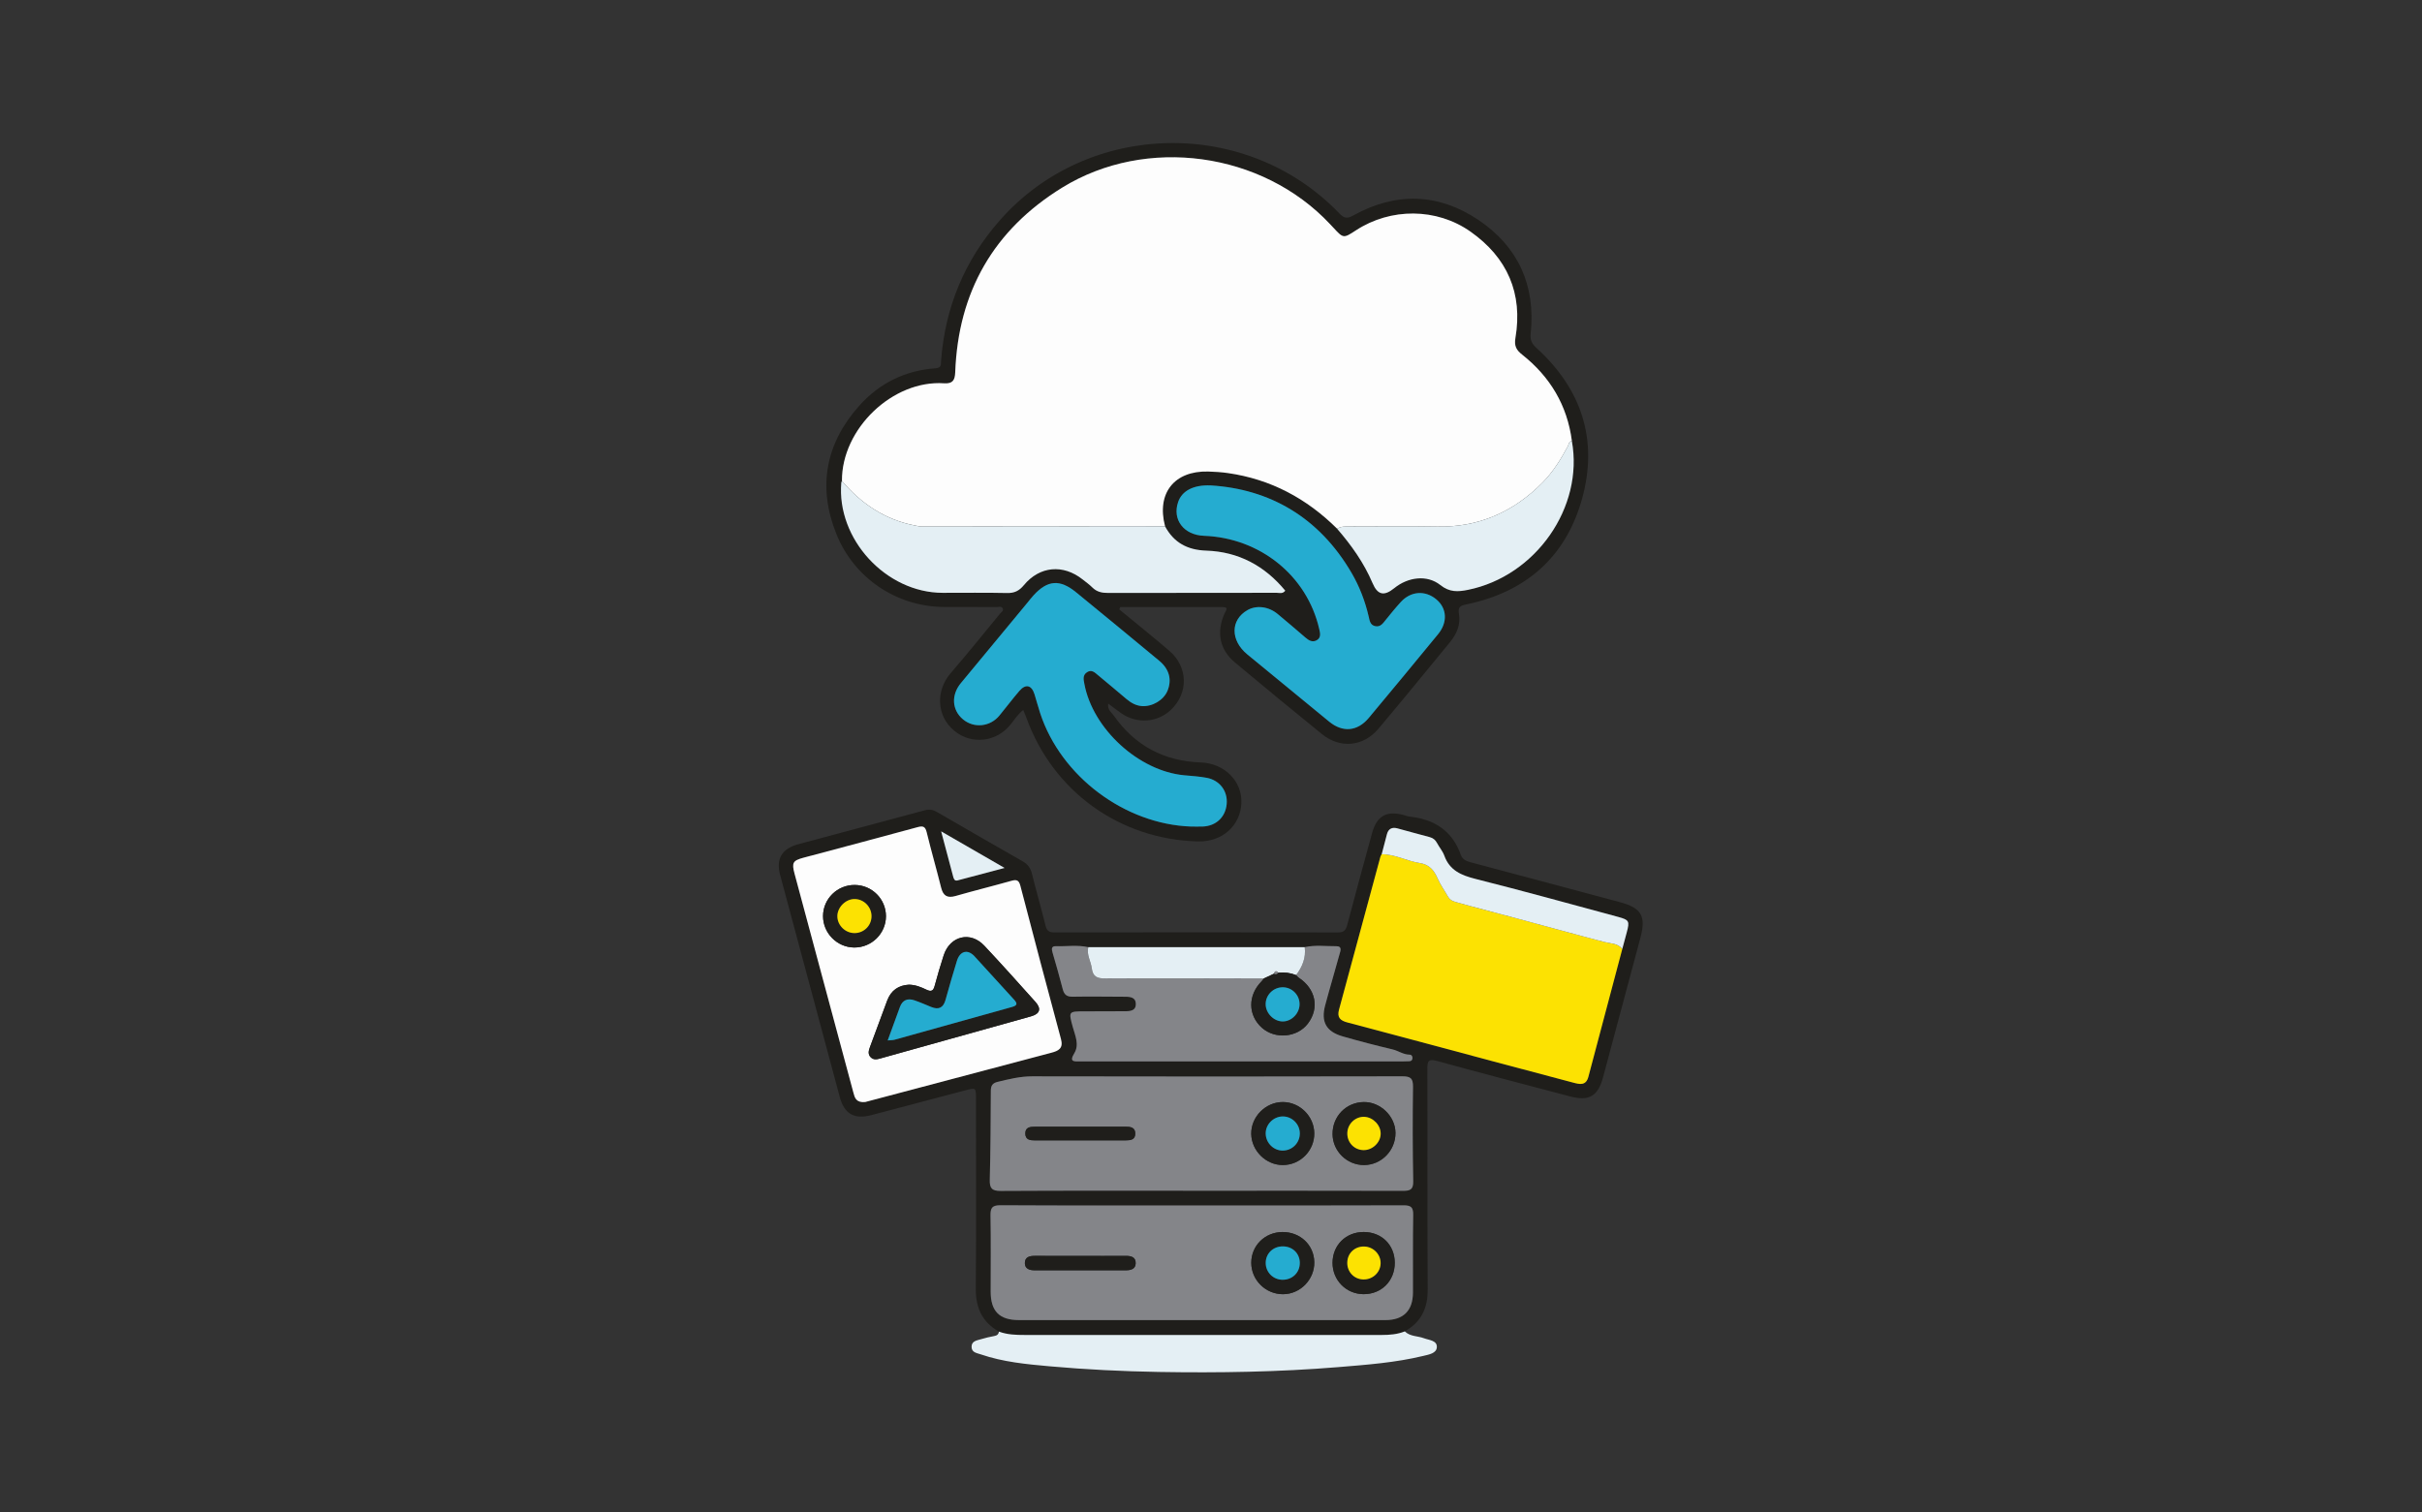 <?xml version="1.0" encoding="utf-8"?>
<!-- Generator: Adobe Illustrator 25.2.1, SVG Export Plug-In . SVG Version: 6.00 Build 0)  -->
<svg version="1.1" id="Layer_1" xmlns="http://www.w3.org/2000/svg" xmlns:xlink="http://www.w3.org/1999/xlink" x="0px" y="0px"
	 viewBox="0 0 1334 833" style="enable-background:new 0 0 1334 833;" xml:space="preserve">
<rect x="0" y="0" width="1334" height="833" fill="#333333" stroke="none"/>
<style type="text/css">
	.st0{fill:#1F1E1B;}
	.st1{fill:#E4EFF4;}
	.st2{fill:#848589;}
	.st3{fill:#FCE202;}
	.st4{fill:#FDFDFD;}
	.st5{fill:#25ACD0;}
</style>
<g>
	<path class="st0" d="M550.18,733.57c-9.16-5.21-12.81-13.06-12.72-23.59c0.28-34.81,0.11-69.63,0.1-104.44c0-6.47,0-6.44-6.04-4.84
		c-17.21,4.56-34.43,9.12-51.65,13.63c-9.3,2.44-14.82-0.67-17.31-9.91c-11-40.8-21.96-81.62-32.88-122.44
		c-2.36-8.83,0.95-14.45,9.92-16.87c23.29-6.28,46.61-12.46,69.9-18.76c2.47-0.67,4.5-0.23,6.63,1.01
		c15.7,9.09,31.4,18.17,47.17,27.14c2.82,1.61,4.33,3.71,5.11,6.88c2.34,9.53,5.1,18.96,7.45,28.49c0.68,2.76,1.84,3.8,4.73,3.79
		c52.14-0.07,104.28-0.08,156.42,0.01c3.17,0.01,4.27-1.25,5.02-4.1c4.46-16.89,9.06-33.75,13.69-50.59
		c2.64-9.61,7.96-12.54,17.63-9.93c0.96,0.26,1.91,0.69,2.89,0.79c13.63,1.44,23.63,7.7,28.36,21.1c0.93,2.64,3.16,3.49,5.73,4.17
		c27.35,7.24,54.67,14.58,81.99,21.91c11.89,3.19,14.39,7.73,11.16,19.75c-6.88,25.54-13.71,51.1-20.53,76.66
		c-2.77,10.39-7.66,13.34-18.03,10.61c-24.46-6.45-48.94-12.81-73.32-19.54c-4.85-1.34-5.43-0.05-5.42,4.4
		c0.15,40.48-0.07,80.95,0.18,121.43c0.06,10.37-3.59,18.03-12.62,23.1c-4.09,1.64-8.34,1.97-12.71,1.97
		c-65.54-0.04-131.08-0.04-196.62,0C559.57,735.43,554.78,735.29,550.18,733.57z M599.4,521.8c-5.92-1.36-11.91-0.36-17.86-0.55
		c-2.53-0.08-2.37,1.58-1.83,3.44c1.94,6.71,3.91,13.41,5.62,20.17c0.78,3.08,2.22,4.28,5.52,4.21c9.65-0.19,19.31,0.01,28.97,0.02
		c2.86,0,5.72,0.38,5.79,3.93c0.07,3.59-2.75,4.05-5.63,4.05c-7.49,0.01-14.99,0.06-22.48,0.07c-9.04,0.01-8.99-0.01-6.63,8.61
		c1.3,4.76,3.74,9.7,0.83,14.48c-2.99,4.93-0.01,4.5,3.29,4.49c59.28-0.03,118.55-0.02,177.83-0.02c1.16,0,2.33-0.03,3.49-0.09
		c0.94-0.05,1.54-0.57,1.64-1.52c0.12-1.17-0.45-2.09-1.59-2.09c-3.43-0.02-6.16-2.14-9.37-2.9c-9.22-2.19-18.4-4.57-27.5-7.19
		c-9.03-2.61-12.03-7.99-9.62-17.04c2.51-9.44,5.35-18.8,7.92-28.23c0.47-1.72,1.65-4.43-1.81-4.39
		c-5.79,0.06-11.61-0.78-17.36,0.53C678.88,521.79,639.14,521.8,599.4,521.8z M761.01,470.59c-0.23,0.44-0.56,0.85-0.68,1.32
		c-7.61,28.11-15.19,56.23-22.83,84.33c-1.15,4.25,0.65,5.98,4.64,7.03c26.71,7.03,53.37,14.24,80.05,21.37
		c14.79,3.95,29.58,7.86,44.37,11.79c3.56,0.95,6.99,1.75,8.3-3.23c6.2-23.49,12.45-46.96,18.68-70.44c0.83-3.05,1.66-6.1,2.48-9.15
		c1.64-6.13,1.35-6.85-4.66-8.48c-26.16-7.08-52.28-14.31-78.56-20.93c-7.89-1.99-14.32-4.64-17.28-12.85
		c-0.89-2.46-2.73-4.56-3.98-6.9c-0.92-1.73-2.14-2.8-4.08-3.3c-5.96-1.54-11.87-3.25-17.81-4.83c-2.87-0.77-4.92,0.19-5.72,3.19
		C762.92,463.2,761.98,466.9,761.01,470.59z M661.64,655.97c36.98,0,73.96-0.06,110.95,0.08c4.09,0.02,5.88-0.61,5.78-5.35
		c-0.34-17.32-0.35-34.65-0.12-51.96c0.06-4.61-1.27-5.78-5.84-5.77c-67.97,0.15-135.93,0.16-203.9,0.01
		c-6.63-0.01-12.81,1.53-19.1,3.06c-2.76,0.67-3.67,2.07-3.68,4.9c-0.06,16.31-0.16,32.63-0.58,48.93
		c-0.12,4.68,1.09,6.25,6.03,6.23C588.01,655.86,624.83,655.96,661.64,655.97z M662.52,664.09c-37.14,0-74.28,0.08-111.42-0.1
		c-4.48-0.02-5.62,1.29-5.54,5.63c0.26,13.98,0.08,27.98,0.09,41.97c0.01,10.73,4.77,15.65,15.53,15.66
		c67.29,0.04,134.57,0.04,201.86,0.01c9.91-0.01,15.13-5.23,15.19-15.07c0.08-14.32-0.13-28.65,0.13-42.96
		c0.08-4.29-1.4-5.22-5.42-5.2C736.14,664.14,699.33,664.08,662.52,664.09z M476.49,607.11c5.63-1.5,12.38-3.29,19.13-5.08
		c27.82-7.37,55.64-14.76,83.46-22.1c3.98-1.05,6.69-2.4,5.31-7.53c-7.59-28.1-15.01-56.25-22.36-84.42
		c-0.78-3.01-1.97-3.6-4.85-2.79c-10.25,2.89-20.59,5.45-30.82,8.38c-4.53,1.3-6.85-0.01-7.98-4.58
		c-2.53-10.17-5.47-20.23-7.93-30.42c-0.8-3.29-1.99-3.75-5.13-2.89c-20.86,5.71-41.77,11.2-62.66,16.78c-6.01,1.61-6.64,2.78-5,8.9
		c3.79,14.14,7.59,28.27,11.39,42.41c7,26.02,14,52.04,20.99,78.07C470.78,604.68,471.45,607.51,476.49,607.11z M518.37,457.99
		c2.5,9.42,4.6,17.26,6.66,25.1c0.33,1.25,0.83,2.32,2.33,1.93c8.24-2.15,16.47-4.36,25.94-6.87
		C541.22,471.17,530.46,464.96,518.37,457.99z"/>
	<path class="st0" d="M616.5,335.73c9.19,7.59,18.51,15.03,27.55,22.8c10.38,8.91,10.63,23.26,0.84,32.54
		c-7.38,7-18.66,7.83-27.16,1.95c-2.39-1.65-4.68-3.45-7.33-5.41c-0.57,3.4,1.81,4.85,3.11,6.7c11.65,16.5,27.62,24.99,47.81,25.71
		c13.18,0.47,22.99,10.41,22.41,22.51c-0.59,12.49-10.65,21.33-23.9,21c-43.06-1.06-79.82-27.54-94.47-68.03
		c-0.49-1.36-1.07-2.68-1.76-4.39c-2.91,2.34-4.73,5.09-6.73,7.68c-7.83,10.11-21.82,11.72-31.44,3.64
		c-9.6-8.07-10.18-21.93-1.78-31.63c9.25-10.7,18.12-21.74,27.11-32.68c0.68-0.83,2.13-1.57,1.57-2.84
		c-0.68-1.57-2.35-0.83-3.56-0.84c-9.5-0.07-18.99-0.02-28.49-0.05c-26.1-0.06-49.75-15.59-59.65-40.31
		c-10.37-25.89-5.93-49.76,12.64-70.56c11.08-12.41,25.26-19.43,41.96-20.63c3.55-0.25,2.95-2.26,3.11-4.3
		c2.27-29.36,12.92-55.16,32.44-77.31c48.54-55.08,135.86-56.89,186.93-3.7c2.7,2.82,4.33,2.96,7.75,1.07
		c23.42-12.97,46.91-12.26,68.94,2.59c21.8,14.7,31.44,36,28.69,62.38c-0.38,3.6,0.51,5.64,3.12,8.01
		c24.93,22.66,34.17,50.7,25.17,83.14c-8.94,32.21-31.12,51.49-63.91,58.23c-3.47,0.71-4.52,1.57-3.88,5.39
		c0.95,5.66-1.26,10.87-4.87,15.27c-13.09,15.97-26.17,31.96-39.46,47.76c-8.37,9.95-21.1,11.14-31.17,2.98
		c-16.05-13-31.97-26.15-47.83-39.39c-8.51-7.1-10.4-16.63-5.8-27.04c0.68-1.53,2.65-3.53-1.13-3.53
		c-18.78-0.03-37.57-0.01-56.35-0.01C616.82,334.88,616.66,335.3,616.5,335.73z M736.47,291.28c7.86,9.1,14.78,18.79,19.51,29.94
		c2.79,6.57,6.35,7.34,11.95,2.79c7.56-6.15,18.1-7.54,25.4-1.72c5.1,4.06,9.71,3.76,15.19,2.65c37.38-7.57,63.91-45.54,57.23-82.02
		c-2.55-19.65-12-35.37-27.41-47.57c-3.19-2.53-4.44-4.74-3.69-9.17c4.18-24.6-4.5-44.27-24.67-58.52
		c-18.75-13.25-44.08-13.22-63.11-0.8c-6.96,4.55-6.96,4.55-12.59-1.54c-0.56-0.61-1.14-1.21-1.71-1.82
		c-37.37-39.85-101.28-48.7-147.61-20.11c-37.73,23.29-57.21,57.41-58.86,101.67c-0.16,4.32-1.33,6.42-6.14,6.1
		c-28.31-1.92-56.45,25.08-56.25,53.79c-0.12,0.31-0.32,0.61-0.35,0.92c-2.68,31.01,24.57,60.66,55.8,60.7
		c11.83,0.02,23.66-0.16,35.48,0.1c4.06,0.09,6.67-1.19,9.27-4.33c8.74-10.54,21.6-11.65,32.32-3.19c1.83,1.44,3.75,2.81,5.39,4.45
		c2.43,2.43,5.25,3.04,8.6,3.03c30.97-0.08,61.94-0.02,92.91-0.08c1.48,0,3.29,0.74,4.75-1.16c-11.34-13.76-25.8-21.48-43.53-22.07
		c-10.38-0.35-17.84-4.38-22.7-13.43c-4.77-18.15,5.04-30.63,23.77-30.14c3.65,0.1,7.31,0.34,10.92,0.86
		C699.88,264,719.71,274.64,736.47,291.28z M655.95,455.34c2.17,0,4.33,0.07,6.5-0.01c7.34-0.28,12.53-5.18,13.19-12.38
		c0.64-7.07-3.73-13.06-10.93-14.45c-4.07-0.78-8.25-1.03-12.39-1.41c-25.02-2.28-50.48-25.54-55.07-50.39
		c-0.42-2.27-1.06-4.69,1.41-6.35c2.64-1.77,4.42,0.22,6.14,1.62c5.28,4.31,10.43,8.78,15.66,13.13c2.46,2.05,5.15,3.64,8.47,3.87
		c5.78,0.4,11.97-3.28,14.1-8.4c2.5-6.02,1.08-11.88-4.5-16.53c-15.21-12.66-30.51-25.2-45.81-37.74c-8.91-7.3-15.7-6.82-23.41,1.6
		c-1.24,1.35-2.34,2.81-3.51,4.22c-12.19,14.74-24.36,29.5-36.59,44.21c-5.4,6.5-4.95,14.86,1.22,19.97
		c6.04,5.01,14.88,4.12,20.02-2.1c3.71-4.49,7.2-9.16,10.99-13.57c3.47-4.03,6.73-3.28,8.32,1.75c1.1,3.48,2.01,7.03,3.15,10.5
		C584.3,427.66,619.48,454.06,655.95,455.34z M666.84,267.41c-9.9-0.39-15.87,3.22-17.91,9.04c-3.43,9.77,3.04,18.31,14.19,18.72
		c30.94,1.15,56.75,21.99,63.46,51.26c0.53,2.31,1.2,4.81-1.36,6.27c-2.38,1.36-4.4,0.1-6.28-1.53c-5.03-4.35-10.1-8.66-15.21-12.91
		c-5.03-4.18-11.72-4.99-16.67-2.15c-9.42,5.4-9.46,16.68-0.07,24.4c15.02,12.35,30.05,24.68,45.07,37.02
		c7.44,6.11,15.56,5.46,21.84-2.05c12.8-15.32,25.51-30.7,38.17-46.13c5.37-6.54,4.89-14.23-0.93-19.13
		c-6.12-5.15-14.07-4.64-19.61,1.42c-2.91,3.19-5.64,6.56-8.36,9.92c-1.49,1.83-2.79,3.91-5.59,3.41c-2.94-0.52-3.23-3.12-3.74-5.33
		c-1.95-8.44-5.03-16.5-9.36-23.93C726.57,284.92,699.32,269.4,666.84,267.41z"/>
	<path class="st1" d="M550.18,733.57c4.6,1.72,9.39,1.86,14.24,1.86c65.54-0.04,131.08-0.04,196.62,0c4.37,0,8.62-0.33,12.71-1.97
		c2.94,2.88,7.05,2.44,10.53,3.76c2.81,1.06,7.34,1.19,7.11,4.97c-0.21,3.37-4.34,4.01-7.44,4.76c-15.34,3.71-30.96,4.88-46.65,6.17
		c-32.99,2.72-66.01,3.24-99.05,2.68c-20.04-0.34-40.1-1.33-60.06-3.11c-12.78-1.14-25.71-2.36-38.03-6.59
		c-2.16-0.74-4.93-0.99-5.03-4c-0.11-3.36,2.88-3.65,5.2-4.35c2.37-0.71,4.79-1.3,7.23-1.73
		C549.08,735.74,550.01,735.15,550.18,733.57z"/>
	<path class="st2" d="M661.64,655.96c-36.82,0-73.63-0.1-110.45,0.11c-4.95,0.03-6.16-1.55-6.03-6.23
		c0.42-16.3,0.52-32.62,0.58-48.93c0.01-2.82,0.92-4.22,3.68-4.9c6.29-1.53,12.46-3.07,19.1-3.06c67.97,0.15,135.93,0.14,203.9-0.01
		c4.56-0.01,5.9,1.16,5.84,5.77c-0.23,17.32-0.22,34.65,0.12,51.96c0.09,4.74-1.69,5.37-5.78,5.35
		C735.61,655.91,698.62,655.97,661.64,655.96z M751.09,607.11c-9.73,0.15-17.26,7.95-17.14,17.74c0.11,9.37,7.97,17.03,17.39,16.97
		c9.56-0.06,17.34-8.06,17.27-17.74C768.54,614.94,760.31,606.97,751.09,607.11z M723.88,624.28c-0.1-9.34-7.93-17.13-17.26-17.18
		c-9.5-0.04-17.59,8.09-17.45,17.55c0.14,9.29,8.1,17.16,17.36,17.16C716.16,641.82,723.99,633.91,723.88,624.28z M594.52,628.22
		c8.5,0,17-0.01,25.49,0c2.69,0,5.3-0.33,5.27-3.78c-0.03-3.41-2.61-3.76-5.31-3.75c-16.66,0.02-33.33,0.02-49.99,0.01
		c-2.68,0-5.29,0.29-5.26,3.77c0.03,3.43,2.6,3.77,5.3,3.76C578.19,628.21,586.36,628.23,594.52,628.22z"/>
	<path class="st2" d="M662.52,664.08c36.81,0,73.62,0.06,110.42-0.08c4.03-0.02,5.5,0.91,5.42,5.2
		c-0.26,14.32-0.05,28.64-0.13,42.96c-0.06,9.85-5.27,15.07-15.19,15.07c-67.29,0.04-134.57,0.04-201.86-0.01
		c-10.76-0.01-15.52-4.93-15.53-15.66c-0.01-13.99,0.17-27.98-0.09-41.97c-0.08-4.34,1.05-5.65,5.54-5.63
		C588.24,664.16,625.38,664.09,662.52,664.08z M706.73,712.97c9.47-0.05,17.33-8.13,17.16-17.66c-0.16-9.48-7.74-16.65-17.53-16.6
		c-9.67,0.06-17.2,7.5-17.18,16.97C689.2,705.22,697.11,713.02,706.73,712.97z M751.1,678.7c-9.8-0.01-17.12,7.22-17.16,16.96
		c-0.04,9.55,7.47,17.2,16.99,17.29c9.92,0.1,17.34-7.33,17.29-17.32C768.18,685.82,760.99,678.71,751.1,678.7z M595.54,691.86
		c-8.47,0-16.95,0.04-25.42-0.02c-2.95-0.02-5.66,0.54-5.64,4.03c0.02,3.12,2.58,3.93,5.32,3.93c16.78,0.01,33.56,0.01,50.34,0
		c2.71,0,5.32-0.72,5.38-3.87c0.07-3.48-2.58-4.11-5.56-4.08C611.82,691.92,603.68,691.87,595.54,691.86z"/>
	<path class="st3" d="M893.54,522.76c-6.23,23.48-12.47,46.95-18.68,70.44c-1.32,4.98-4.75,4.18-8.3,3.23
		c-14.79-3.93-29.59-7.84-44.37-11.79c-26.68-7.13-53.34-14.34-80.05-21.37c-3.99-1.05-5.79-2.78-4.64-7.03
		c7.63-28.1,15.21-56.22,22.83-84.33c0.13-0.47,0.45-0.88,0.68-1.32c7.39-0.05,13.89,3.77,21,4.84c5.21,0.79,7.82,3.96,9.79,8.48
		c1.5,3.46,3.78,6.58,5.64,9.88c0.94,1.66,2.12,2.47,4.11,3.04c10.24,2.94,20.57,5.53,30.86,8.28c17.08,4.57,34.11,9.35,51.23,13.81
		C886.91,519.79,891.03,519.54,893.54,522.76z"/>
	<path class="st4" d="M476.49,607.11c-5.05,0.41-5.72-2.42-6.47-5.25c-6.98-26.03-13.99-52.05-20.99-78.07
		c-3.8-14.14-7.6-28.27-11.39-42.41c-1.64-6.12-1.01-7.29,5-8.9c20.89-5.59,41.81-11.07,62.66-16.78c3.14-0.86,4.33-0.41,5.13,2.89
		c2.47,10.18,5.4,20.25,7.93,30.42c1.14,4.56,3.45,5.88,7.98,4.58c10.23-2.94,20.58-5.49,30.82-8.38c2.88-0.81,4.07-0.22,4.85,2.79
		c7.35,28.17,14.77,56.31,22.36,84.42c1.39,5.13-1.33,6.48-5.31,7.53c-27.83,7.34-55.65,14.72-83.46,22.1
		C488.87,603.81,482.12,605.61,476.49,607.11z M500.57,542.46c-5.66,0.3-9.81,3.13-11.91,8.71c-3.22,8.56-6.36,17.14-9.53,25.72
		c-0.71,1.93-1.24,3.89,0.46,5.58c1.68,1.66,3.66,1.08,5.62,0.54c27.54-7.7,55.08-15.35,82.61-23.09c4.97-1.4,5.86-4.19,2.49-7.95
		c-9.32-10.41-18.64-20.82-28.2-31.01c-7.64-8.13-18.87-5.38-22.34,5.31c-1.8,5.53-3.45,11.12-4.95,16.73
		c-0.72,2.7-1.73,3.56-4.49,2.25C507.35,543.81,504.25,542.49,500.57,542.46z M470.4,521.97c9.62,0.12,17.57-7.68,17.57-17.24
		c0-9.41-7.61-17.08-17.07-17.21c-9.66-0.13-17.6,7.64-17.58,17.2C453.34,514.07,461.05,521.86,470.4,521.97z"/>
	<path class="st2" d="M718.62,521.79c5.75-1.31,11.58-0.47,17.36-0.53c3.46-0.04,2.28,2.67,1.81,4.39
		c-2.57,9.43-5.41,18.79-7.92,28.23c-2.41,9.05,0.59,14.44,9.62,17.04c9.1,2.63,18.28,5,27.5,7.19c3.21,0.76,5.94,2.88,9.37,2.9
		c1.14,0.01,1.71,0.92,1.59,2.09c-0.1,0.95-0.7,1.47-1.64,1.52c-1.16,0.06-2.33,0.09-3.49,0.09c-59.28,0-118.55,0-177.83,0.02
		c-3.31,0-6.28,0.43-3.29-4.49c2.9-4.78,0.47-9.72-0.83-14.48c-2.36-8.62-2.41-8.59,6.63-8.61c7.49-0.01,14.99-0.06,22.48-0.07
		c2.89,0,5.71-0.47,5.63-4.05c-0.07-3.55-2.93-3.92-5.79-3.93c-9.66-0.01-19.32-0.21-28.97-0.02c-3.31,0.06-4.74-1.14-5.52-4.21
		c-1.72-6.76-3.69-13.46-5.62-20.17c-0.54-1.87-0.7-3.52,1.83-3.44c5.95,0.18,11.95-0.81,17.86,0.55
		c-1.01,4.16,1.42,7.74,1.93,11.62c0.6,4.65,2.97,5.63,7.4,5.61c29.11-0.17,58.22-0.02,87.33,0.02c-0.39,0.51-0.73,1.08-1.18,1.53
		c-7.66,7.67-7.6,18.67,0.15,25.6c7.29,6.52,19.53,5.4,25.35-2.32c6.48-8.58,4.32-19.16-5.15-25.33c-0.53-0.34-0.91-0.9-1.36-1.36
		C717.31,532.61,719.34,527.63,718.62,521.79z"/>
	<path class="st1" d="M893.54,522.76c-2.51-3.22-6.63-2.97-9.9-3.82c-17.12-4.46-34.14-9.24-51.23-13.81
		c-10.29-2.75-20.62-5.35-30.86-8.28c-1.99-0.57-3.17-1.38-4.11-3.04c-1.87-3.31-4.14-6.42-5.64-9.88
		c-1.97-4.52-4.58-7.69-9.79-8.48c-7.11-1.08-13.61-4.89-21-4.84c0.96-3.7,1.91-7.4,2.9-11.09c0.8-3,2.85-3.96,5.72-3.19
		c5.94,1.58,11.86,3.29,17.81,4.83c1.94,0.5,3.16,1.57,4.08,3.3c1.25,2.34,3.09,4.44,3.98,6.9c2.96,8.21,9.39,10.86,17.28,12.85
		c26.28,6.62,52.4,13.86,78.56,20.93c6.01,1.63,6.3,2.35,4.66,8.48C895.2,516.66,894.37,519.71,893.54,522.76z"/>
	<path class="st1" d="M696.06,539.05c-29.11-0.04-58.22-0.19-87.33-0.02c-4.43,0.03-6.8-0.96-7.4-5.61
		c-0.5-3.88-2.93-7.46-1.93-11.62c39.74,0,79.48,0,119.23,0c0.72,5.84-1.32,10.82-4.76,15.37c-3.18-1.26-6.47-1.69-9.87-1.32
		c-1.14-1.33-1.84-0.81-2.33,0.56C699.8,537.29,697.93,538.17,696.06,539.05z"/>
	<path class="st1" d="M518.37,457.99c12.09,6.97,22.85,13.19,34.94,20.16c-9.48,2.52-17.7,4.73-25.94,6.87
		c-1.5,0.39-2-0.68-2.33-1.93C522.97,475.24,520.88,467.41,518.37,457.99z"/>
	<path class="st4" d="M463.73,264.95c-0.2-28.71,27.95-55.7,56.25-53.79c4.81,0.33,5.98-1.78,6.14-6.1
		c1.65-44.26,21.13-78.38,58.86-101.67c46.33-28.6,110.24-19.75,147.61,20.11c0.57,0.61,1.14,1.21,1.71,1.82
		c5.62,6.09,5.62,6.09,12.59,1.54c19.03-12.42,44.36-12.45,63.11,0.8c20.17,14.25,28.85,33.92,24.67,58.52
		c-0.75,4.43,0.49,6.64,3.69,9.17c15.4,12.2,24.86,27.92,27.41,47.57c-1.71,0.27-1.65,1.87-2.25,2.98
		c-3.84,7.17-8.14,14.09-13.86,19.9c-15.95,16.16-35.07,24.73-58.09,24.29c-16.11-0.3-32.23-0.05-48.34-0.07
		c-2.34,0-4.66-0.06-6.74,1.26c-16.76-16.65-36.6-27.29-60.11-30.66c-3.61-0.52-7.27-0.76-10.92-0.86
		c-18.73-0.49-28.55,11.99-23.77,30.14c-44.76,0.04-89.53,0.09-134.29,0.1c-1.14,0-2.29-0.3-3.42-0.51
		C487.5,286.31,474.43,277.57,463.73,264.95z"/>
	<path class="st5" d="M655.95,455.34c-36.47-1.28-71.65-27.68-83.04-62.45c-1.14-3.47-2.05-7.02-3.15-10.5
		c-1.59-5.03-4.86-5.78-8.32-1.75c-3.79,4.41-7.28,9.08-10.99,13.57c-5.13,6.22-13.97,7.11-20.02,2.1
		c-6.17-5.11-6.62-13.47-1.22-19.97c12.22-14.71,24.39-29.47,36.59-44.21c1.17-1.41,2.27-2.88,3.51-4.22
		c7.72-8.41,14.5-8.9,23.41-1.6c15.3,12.54,30.6,25.09,45.81,37.74c5.58,4.65,7,10.5,4.5,16.53c-2.13,5.12-8.33,8.81-14.1,8.4
		c-3.31-0.23-6.01-1.83-8.47-3.87c-5.24-4.36-10.38-8.83-15.66-13.13c-1.72-1.4-3.51-3.39-6.14-1.62c-2.47,1.66-1.83,4.08-1.41,6.35
		c4.59,24.86,30.04,48.11,55.07,50.39c4.14,0.38,8.32,0.63,12.39,1.41c7.21,1.39,11.58,7.38,10.93,14.45
		c-0.66,7.19-5.85,12.09-13.19,12.38C660.28,455.41,658.11,455.34,655.95,455.34z"/>
	<path class="st5" d="M666.84,267.41c32.47,1.99,59.72,17.51,77.65,48.3c4.33,7.43,7.41,15.49,9.36,23.93
		c0.51,2.21,0.8,4.81,3.74,5.33c2.8,0.49,4.11-1.58,5.59-3.41c2.72-3.36,5.44-6.73,8.36-9.92c5.54-6.06,13.48-6.57,19.61-1.42
		c5.82,4.9,6.3,12.59,0.93,19.13c-12.66,15.43-25.37,30.82-38.17,46.13c-6.28,7.51-14.4,8.16-21.84,2.05
		c-15.02-12.34-30.06-24.67-45.07-37.02c-9.39-7.73-9.35-19,0.07-24.4c4.96-2.84,11.65-2.03,16.67,2.15
		c5.12,4.25,10.18,8.56,15.21,12.91c1.89,1.63,3.9,2.89,6.28,1.53c2.56-1.46,1.89-3.97,1.36-6.27
		c-6.72-29.27-32.53-50.11-63.46-51.26c-11.15-0.41-17.62-8.95-14.19-18.72C650.97,270.63,656.95,267.02,666.84,267.41z"/>
	<path class="st1" d="M463.73,264.95c10.7,12.62,23.77,21.37,40.23,24.55c1.13,0.22,2.28,0.51,3.42,0.51
		c44.76-0.02,89.53-0.06,134.29-0.1c4.87,9.05,12.32,13.08,22.7,13.43c17.73,0.59,32.19,8.31,43.53,22.07
		c-1.46,1.9-3.27,1.15-4.75,1.16c-30.97,0.05-61.94,0-92.91,0.08c-3.35,0.01-6.17-0.6-8.6-3.03c-1.64-1.64-3.56-3-5.39-4.45
		c-10.72-8.46-23.58-7.35-32.32,3.19c-2.6,3.14-5.21,4.42-9.27,4.33c-11.82-0.26-23.65-0.08-35.48-0.1
		c-31.23-0.04-58.48-29.69-55.8-60.7C463.41,265.55,463.61,265.25,463.73,264.95z"/>
	<path class="st1" d="M736.47,291.28c2.08-1.31,4.4-1.26,6.74-1.26c16.12,0.02,32.23-0.23,48.34,0.07
		c23.01,0.44,42.14-8.14,58.09-24.29c5.73-5.81,10.02-12.72,13.86-19.9c0.6-1.11,0.54-2.71,2.25-2.98
		c6.67,36.48-19.86,74.45-57.23,82.02c-5.48,1.11-10.09,1.41-15.19-2.65c-7.31-5.82-17.84-4.43-25.4,1.72
		c-5.6,4.55-9.16,3.78-11.95-2.79C751.25,310.07,744.33,300.38,736.47,291.28z"/>
	<path class="st0" d="M751.09,607.11c9.22-0.15,17.45,7.83,17.52,16.97c0.07,9.68-7.71,17.67-17.27,17.74
		c-9.43,0.06-17.28-7.6-17.39-16.97C733.82,615.06,741.36,607.27,751.09,607.11z M750.96,633.59c4.92,0.1,9.37-4.08,9.49-8.92
		c0.12-4.77-4.18-9.26-9.03-9.43c-4.97-0.17-9.22,3.91-9.34,8.97C741.95,629.37,745.86,633.49,750.96,633.59z"/>
	<path class="st0" d="M723.88,624.28c0.11,9.63-7.72,17.54-17.36,17.54c-9.25,0-17.22-7.88-17.36-17.16
		c-0.14-9.46,7.95-17.6,17.45-17.55C715.95,607.15,723.78,614.94,723.88,624.28z M706.44,615.04c-5.19,0.09-9.49,4.54-9.32,9.64
		c0.17,5.02,4.34,9.14,9.28,9.17c5.26,0.03,9.47-4.12,9.51-9.39C715.95,619.28,711.6,614.95,706.44,615.04z"/>
	<path class="st0" d="M594.52,628.22c-8.16,0-16.33-0.01-24.49,0.01c-2.7,0.01-5.27-0.33-5.3-3.76c-0.03-3.48,2.58-3.77,5.26-3.77
		c16.66,0.01,33.33,0.01,49.99-0.01c2.7,0,5.28,0.35,5.31,3.75c0.03,3.45-2.58,3.78-5.27,3.78
		C611.52,628.21,603.02,628.22,594.52,628.22z"/>
	<path class="st0" d="M706.73,712.97c-9.61,0.05-17.53-7.75-17.55-17.29c-0.02-9.47,7.51-16.91,17.18-16.97
		c9.79-0.06,17.37,7.12,17.53,16.6C724.05,704.83,716.19,712.92,706.73,712.97z M706.35,705.02c5.45,0.07,9.58-3.95,9.56-9.29
		c-0.02-5.19-3.9-9.03-9.2-9.11c-5.49-0.08-9.64,3.93-9.58,9.24C697.19,700.93,701.24,704.96,706.35,705.02z"/>
	<path class="st0" d="M751.1,678.7c9.89,0.01,17.08,7.12,17.12,16.93c0.04,9.99-7.37,17.42-17.29,17.32
		c-9.52-0.09-17.02-7.73-16.99-17.29C733.98,685.93,741.3,678.69,751.1,678.7z M742.06,695.48c-0.13,5.17,3.72,9.26,8.83,9.37
		c5.13,0.11,9.38-3.81,9.53-8.79c0.15-4.96-3.91-9.2-8.96-9.35C746.22,686.55,742.19,690.3,742.06,695.48z"/>
	<path class="st0" d="M595.54,691.87c8.14,0,16.28,0.05,24.42-0.02c2.98-0.02,5.63,0.6,5.56,4.08c-0.06,3.16-2.67,3.87-5.38,3.87
		c-16.78,0.01-33.56,0.01-50.34,0c-2.74,0-5.3-0.81-5.32-3.93c-0.03-3.48,2.69-4.05,5.64-4.03
		C578.6,691.9,587.07,691.86,595.54,691.87z"/>
	<path class="st0" d="M500.57,542.46c3.69,0.03,6.78,1.35,9.77,2.77c2.76,1.31,3.77,0.46,4.49-2.25c1.5-5.62,3.15-11.2,4.95-16.73
		c3.48-10.69,14.71-13.44,22.34-5.31c9.56,10.18,18.88,20.6,28.2,31.01c3.37,3.76,2.48,6.55-2.49,7.95
		c-27.52,7.74-55.07,15.4-82.61,23.09c-1.96,0.55-3.93,1.13-5.62-0.54c-1.7-1.68-1.18-3.65-0.46-5.58
		c3.17-8.57,6.31-17.16,9.53-25.72C490.76,545.59,494.91,542.76,500.57,542.46z M488.93,573.16c1.88-0.17,2.89-0.11,3.8-0.37
		c21.58-6,43.14-12.05,64.71-18.06c2.72-0.76,3.17-1.79,1.08-4.03c-7.35-7.91-14.48-16.02-21.83-23.93
		c-3.73-4.01-7.97-2.87-9.64,2.53c-2.2,7.14-4.27,14.33-6.28,21.53c-1.2,4.33-3.73,5.6-7.85,3.92c-3.07-1.25-6.12-2.61-9.26-3.67
		c-3.68-1.25-6.57-0.26-8,3.64C493.5,560.62,491.35,566.54,488.93,573.16z"/>
	<path class="st0" d="M470.4,521.97c-9.36-0.11-17.07-7.9-17.08-17.25c-0.02-9.57,7.92-17.33,17.58-17.2
		c9.46,0.13,17.07,7.8,17.07,17.21C487.97,514.29,480.03,522.09,470.4,521.97z M480.02,504.77c0.03-5.25-4.33-9.6-9.53-9.5
		c-4.8,0.09-9.24,4.56-9.3,9.36c-0.06,5.12,4.43,9.5,9.64,9.4C475.95,513.93,480,509.84,480.02,504.77z"/>
	<path class="st0" d="M696.06,539.05c1.87-0.88,3.74-1.76,5.61-2.64c0.93,0.45,1.71,0.27,2.33-0.56c3.4-0.38,6.69,0.06,9.87,1.32
		c0.45,0.46,0.83,1.02,1.36,1.36c9.47,6.17,11.63,16.75,5.15,25.33c-5.83,7.72-18.06,8.84-25.35,2.32
		c-7.75-6.93-7.81-17.93-0.15-25.6C695.33,540.13,695.67,539.56,696.06,539.05z M715.79,553.18c-0.01-5.04-4.07-9.19-9.08-9.3
		c-5.25-0.11-9.64,4.17-9.6,9.36c0.04,5.07,4.69,9.62,9.67,9.47C711.6,562.56,715.8,558.13,715.79,553.18z"/>
	<path class="st2" d="M704,535.85c-0.62,0.84-1.4,1.02-2.33,0.56C702.16,535.04,702.85,534.52,704,535.85z"/>
	<path class="st3" d="M750.96,633.59c-5.1-0.1-9-4.23-8.88-9.37c0.12-5.06,4.37-9.14,9.34-8.97c4.85,0.17,9.15,4.66,9.03,9.43
		C760.33,629.51,755.87,633.69,750.96,633.59z"/>
	<path class="st5" d="M706.44,615.04c5.16-0.09,9.52,4.24,9.48,9.42c-0.04,5.26-4.25,9.42-9.51,9.39c-4.94-0.03-9.11-4.15-9.28-9.17
		C696.94,619.57,701.24,615.13,706.44,615.04z"/>
	<path class="st5" d="M706.35,705.02c-5.11-0.06-9.16-4.09-9.22-9.16c-0.06-5.31,4.09-9.32,9.58-9.24c5.3,0.08,9.18,3.92,9.2,9.11
		C715.93,701.07,711.8,705.09,706.35,705.02z"/>
	<path class="st3" d="M742.06,695.48c0.13-5.18,4.15-8.93,9.4-8.78c5.04,0.15,9.1,4.39,8.96,9.35c-0.15,4.98-4.4,8.91-9.53,8.79
		C745.79,704.73,741.93,700.64,742.06,695.48z"/>
	<path class="st5" d="M488.93,573.16c2.42-6.62,4.57-12.54,6.74-18.45c1.43-3.9,4.32-4.89,8-3.64c3.14,1.06,6.18,2.42,9.26,3.67
		c4.12,1.68,6.65,0.41,7.85-3.92c2-7.2,4.07-14.39,6.28-21.53c1.67-5.41,5.91-6.54,9.64-2.53c7.35,7.91,14.48,16.02,21.83,23.93
		c2.08,2.24,1.64,3.27-1.08,4.03c-21.57,6.02-43.14,12.06-64.71,18.06C491.82,573.04,490.81,572.99,488.93,573.16z"/>
	<path class="st3" d="M480.02,504.77c-0.03,5.08-4.08,9.16-9.18,9.26c-5.21,0.1-9.69-4.28-9.64-9.4c0.05-4.8,4.49-9.27,9.3-9.36
		C475.69,495.17,480.05,499.52,480.02,504.77z"/>
	<path class="st5" d="M715.79,553.18c0.01,4.94-4.19,9.38-9.02,9.53c-4.98,0.16-9.63-4.4-9.67-9.47c-0.04-5.19,4.35-9.47,9.6-9.36
		C711.72,543.99,715.78,548.14,715.79,553.18z"/>
</g>
</svg>
